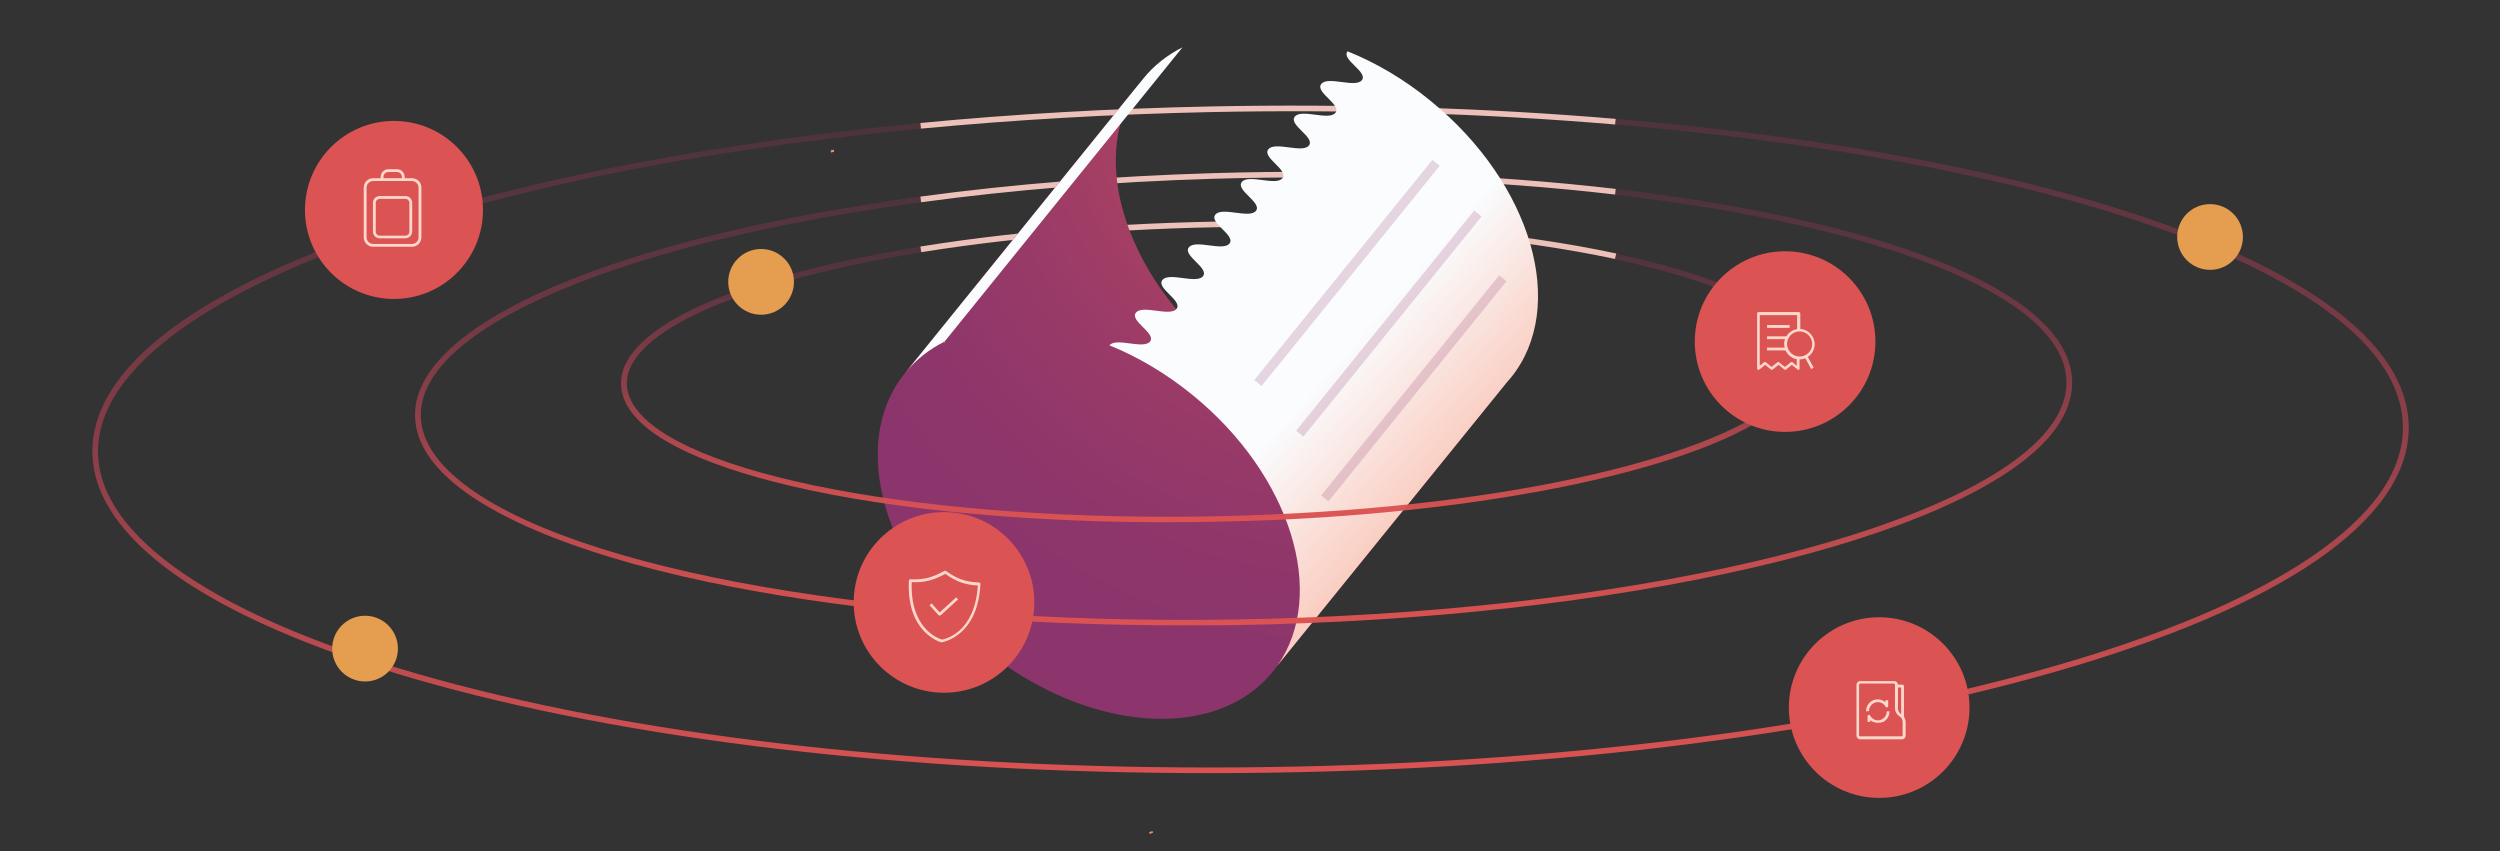 <svg xmlns="http://www.w3.org/2000/svg" viewBox="0 0 1331.3 453.3"><rect x="0" y="0" width="1331.3" height="453.3" fill="#333333" stroke="none"/><path fill="#E4936E" d="M789.7-38.6l-.4-.9 1.7-.6.2.5.1.5zM833.8-43.1h-.1v-.5l-.2-.4.2-.1.3.9zM442.6 81.2l-.3-.9c.4-.1.7-.2 1.1-.4l.4-.1.3 1-1.5.4z"/><path fill="#E4936E" d="M442.482 80.166l1.427-.461.307.951-1.427.462z"/><path fill="#EDC1BA" d="M490.4 68.5l-.3-3c49.7-4.8 101.5-7.7 153.8-8.8 74-1.5 146.9.7 216.5 6.6l-.3 3c-69.5-5.9-142.3-8.1-216.2-6.6-52.2 1.1-103.8 4.1-153.5 8.8zM490.5 107.7l-.4-3C539.5 98 592 93.8 646 92.2c74.2-2.2 148.4.7 214.4 8.4l-.3 3c-65.9-7.7-139.9-10.6-214-8.4-53.9 1.6-106.3 5.8-155.6 12.5zM860 137.9c-52.5-11.2-117.9-17.1-189-17.1-63.2 0-125.6 4.7-180.4 13.5l-.5-3c55-8.9 117.5-13.5 180.9-13.5 71.4 0 137 5.9 189.7 17.2l-.7 2.9z"/><path fill="#E4936E" d="M611.91 443.11l1.807-.586.309.95-1.808.587z"/><radialGradient id="a" cx="2154.251" cy="-2190.188" r="321.738" gradientTransform="matrix(.839 -.545 .545 .839 106 3062.863)" gradientUnits="userSpaceOnUse"><stop offset="0" stop-color="#db5352"/><stop offset=".164" stop-color="#c14a5b"/><stop offset=".381" stop-color="#a84063"/><stop offset=".596" stop-color="#983a68"/><stop offset=".804" stop-color="#8e366b"/><stop offset="1" stop-color="#8b356c"/></radialGradient><path fill="url(#a)" d="M801.9 204.1L680.2 354.5c-.8 1.1-1.6 2.2-2.5 3.3-30.5 37.5-99 32.2-153.1-11.7-53.8-43.7-73-109.3-43.1-146.9l.6-.8L608.2 42.6c-29.8 37.6-10.6 103.1 43.2 146.8 52.6 42.8 118.9 49 150.5 14.7z"/><path fill="#FAFCFE" d="M629.7 25.2l-33.1 40.9L503 181.9c-8 4-15.1 9.5-20.8 16.5L608.8 41.9c5.7-7.1 12.8-12.6 20.9-16.7z"/><linearGradient id="b" gradientUnits="userSpaceOnUse" x1="2069.675" y1="-2075.826" x2="2118.661" y2="-1905.28" gradientTransform="matrix(.839 -.545 .545 .839 106 3062.863)"><stop offset="0" stop-color="#fafcfe"/><stop offset=".576" stop-color="#fac1b1"/><stop offset=".596" stop-color="#f9af9f"/><stop offset=".638" stop-color="#f69182"/><stop offset=".68" stop-color="#f3796d"/><stop offset=".72" stop-color="#f26660"/><stop offset=".757" stop-color="#f15958"/><stop offset=".79" stop-color="#f05555"/></linearGradient><path fill="url(#b)" d="M590.8 183.9c3.5-4.4 18.1 2.3 21.6-2 3.5-4.4-11-11-7.5-15.4s18.1 2.3 21.6-2c3.5-4.4-11-11-7.5-15.4s18.1 2.3 21.6-2c3.5-4.4-11-11-7.5-15.4s18.1 2.3 21.6-2c3.5-4.4-11-11-7.5-15.4s18.1 2.3 21.6-2c3.5-4.4-11-11-7.5-15.4s18.1 2.3 21.6-2c3.5-4.4-11-11-7.5-15.4s18.1 2.3 21.6-2c3.5-4.4-11-11-7.5-15.4s18.1 2.3 21.6-2c3.5-4.4-11-11-7.5-15.4s18.1 2.3 21.6-2c3.5-4.4-11.2-11-7.6-15.4 15.1 6.1 30.2 14.9 44.2 26.4 54.1 44 73.2 110 42.7 147.5-.8 1-1.7 2-2.5 2.9L680.2 354.5c26.8-38 7.3-101.5-45.2-144.2-14-11.4-29.1-20.3-44.2-26.4z"/><path fill="#E4936E" d="M502.326 181.928l.25-.312.78.627-.251.312z"/><g opacity=".2" fill="#8B356C"><path d="M667.945 202.366l94.853-117.232 3.887 3.145-94.853 117.232zM690.21 229.345l94.854-117.232 3.887 3.145-94.853 117.232zM703.522 263.844l94.853-117.232 3.887 3.145-94.853 117.232z"/></g><linearGradient id="c" gradientUnits="userSpaceOnUse" x1="677.164" y1="288.642" x2="677.164" y2="-61.169" gradientTransform="matrix(1.002 -.021 0 1 -12.473 137.04)"><stop offset="0" stop-color="#db5352"/><stop offset=".262" stop-color="#d34f55" stop-opacity=".791"/><stop offset=".666" stop-color="#c2425a" stop-opacity=".467"/><stop offset="1" stop-color="#b1355f" stop-opacity=".2"/></linearGradient><path fill="url(#c)" d="M643.8 411.7c-160.5 0-310.2-17.7-421.7-49.8-111.4-32.1-172.9-75.3-172.9-121.6 0-39.1 43.1-76.6 124.8-108.4 79-30.9 191.3-54.4 316.1-66.4l.3 3c-258 24.7-438.2 95.3-438.2 171.8 0 22.5 15.2 44.3 45.2 64.9 29.4 20.2 71.6 38.3 125.5 53.8 111.2 32 260.7 49.7 420.9 49.7h.1c167.9 0 327-19 448-53.4 58.9-16.8 105.1-36.2 137.5-57.8 33.3-22.3 50.2-45.7 50.2-69.8 0-37.4-40.9-72.6-118.3-101.9-75.8-28.7-180-49.2-301.2-59.5l.3-3c121.5 10.3 225.9 30.9 302 59.7 78.7 29.7 120.3 65.9 120.3 104.7 0 49.3-67.4 95.6-189.9 130.5-121.2 34.5-280.6 53.5-448.8 53.5h-.2z"/><linearGradient id="d" gradientUnits="userSpaceOnUse" x1="662.038" y1="332.968" x2="662.038" y2="100.658"><stop offset="0" stop-color="#db5352"/><stop offset=".262" stop-color="#d34f55" stop-opacity=".791"/><stop offset=".666" stop-color="#c2425a" stop-opacity=".467"/><stop offset="1" stop-color="#b1355f" stop-opacity=".2"/></linearGradient><path fill="url(#d)" d="M629.2 333c-87.7 0-170-7-239.4-20.5-74.3-14.4-128.7-35.7-153.3-59.9-10.3-10.1-15.5-20.8-15.5-31.7 0-48.5 105.7-94.1 269.2-116.2l.4 3c-78.3 10.6-145 26.8-192.7 47-48.3 20.4-73.8 43.3-73.8 66.3 0 10.1 4.9 20 14.7 29.6 50.8 50 223 82.5 418.7 79.3 101.3-1.7 196.7-12.3 276-30.7 76.7-17.8 131.6-41.8 154.6-67.6 9.1-10.2 13.2-20.6 12.2-30.9-4.1-43-96.1-80.1-239.9-97l.3-3c69.7 8.2 129 21.4 171.5 38.3 44.3 17.6 68.9 38.8 71.1 61.4 1.1 11.2-3.3 22.3-12.9 33.2-23.5 26.3-78.9 50.6-156.2 68.5-79.4 18.4-175.1 29.1-276.6 30.8-9.7 0-19.1.1-28.4.1z"/><linearGradient id="e" gradientUnits="userSpaceOnUse" x1="646.603" y1="278.07" x2="646.603" y2="131.333"><stop offset="0" stop-color="#db5352"/><stop offset=".262" stop-color="#d34f55" stop-opacity=".791"/><stop offset=".666" stop-color="#c2425a" stop-opacity=".467"/><stop offset="1" stop-color="#b1355f" stop-opacity=".2"/></linearGradient><path fill="url(#e)" d="M621.5 278.1c-55.8 0-109.6-3.7-155.8-10.8-61.7-9.5-106-24.6-124.6-42.4-6.9-6.6-10.4-13.6-10.4-20.8 0-29.4 59.6-56.6 159.4-72.7l.5 3c-96.7 15.6-156.8 42.3-156.8 69.7 0 6.4 3.2 12.6 9.5 18.7 18.2 17.4 61.9 32.2 123 41.6 61.6 9.5 137.1 12.9 212.4 9.5 67.2-3 129.1-11.1 178.9-23.5 47.6-11.8 81.3-26.9 95-42.6 5.1-5.8 7.4-11.7 6.9-17.5-1.8-20.1-38.1-39.2-99.5-52.3l.6-2.9c63.7 13.6 99.9 33.1 101.8 55 .6 6.6-2 13.2-7.6 19.7-29.8 34.1-140.7 61.1-276.1 67.1-19.1.7-38.3 1.2-57.2 1.2z"/><circle fill="#DB5352" cx="950.6" cy="181.9" r="48.1"/><g fill="#FDD8CA"><path d="M957.8 197c-.2 0-.3-.1-.5-.2l-3.1-2.5-3.1 2.5c-.3.2-.7.2-.9 0l-3.1-2.5-3.1 2.5c-.3.2-.7.2-.9 0l-3.1-2.5-3.1 2.5c-.2.2-.5.2-.8.1-.3-.1-.4-.4-.4-.7v-29.3c0-.4.3-.7.8-.7h21.4c.4 0 .8.3.8.8v8.9H957v-8.1h-19.9v27l2.3-1.9c.3-.2.7-.2.9 0l3.1 2.5 3.1-2.5c.3-.2.7-.2.9 0l3.1 2.5 3.1-2.5c.3-.2.7-.2.9 0l2.3 1.9v-4.1h1.5v5.6c0 .3-.2.6-.4.7h-.1z"/><path d="M958.3 191.4c-.8 0-1.5-.1-2.3-.3-2.1-.6-3.8-2-4.9-3.9-1-1.9-1.3-4.1-.7-6.2 1.3-4.3 5.8-6.8 10.1-5.5 4.3 1.3 6.8 5.8 5.5 10.1-.9 3.4-4.2 5.8-7.7 5.8zm0-14.9c-2.9 0-5.5 1.9-6.4 4.8-.5 1.7-.3 3.5.6 5.1s2.3 2.7 4 3.2c3.5 1 7.2-1 8.3-4.5 1-3.5-1-7.2-4.5-8.3-.8-.2-1.4-.3-2-.3z"/><path d="M960.984 190.088l1.316-.72 3.51 6.4-1.316.721zM941 173.1h12v1.5h-12zM941 179.1h10.7v1.5H941zM941 185.1h10.5v1.5H941z"/></g><g><circle fill="#DB5352" cx="1000.7" cy="376.8" r="48.1"/><g fill="#FDD8CA"><path d="M1000 384.9c-.6 0-1.2-.1-1.7-.2-.9-.2-1.7-.7-2.3-1.2v.9h-1.5v-3c0-.3.2-.6.6-.7.3-.1.7.1.8.4.6 1.1 1.6 1.9 2.8 2.3 1.2.4 2.5.2 3.6-.4 1.5-.9 2.5-2.5 2.4-4.2h1.5c0 2.3-1.2 4.4-3.2 5.6-.9.3-2 .5-3 .5zM993.7 378.8c0-2.3 1.2-4.5 3.2-5.6 2.3-1.3 5.1-.9 7.1.7v-1h1.5v3.1c0 .3-.2.6-.6.7-.3.1-.7-.1-.8-.4-1.3-2.3-4.2-3.1-6.4-1.8-1.5.9-2.5 2.5-2.4 4.2l-1.6.1z"/><path d="M1012.8 393.7h-22.2c-1.1 0-2-.9-2-2v-27c0-1.1.9-2 2-2h18.1c1.1 0 2 .9 2 2v12.5c0 1.3.6 2.4 1.7 3.1 1.5.9 2.4 2.6 2.4 4.4v7.1c0 1-.9 1.9-2 1.9zm-22.3-29.6c-.3 0-.5.2-.5.5v27c0 .3.2.5.5.5h22.2c.3 0 .5-.2.5-.5v-7.1c0-1.3-.6-2.4-1.7-3.1-1.5-.9-2.4-2.6-2.4-4.4v-12.5c0-.3-.2-.5-.5-.5h-18.1z"/><path d="M1013.9 381.9h-1.5v-15.8h-2.5v-1.5h3.2c.4 0 .8.3.8.8v16.5z"/></g></g><g><circle fill="#DB5352" cx="502.7" cy="320.8" r="48.1"/><g fill="#FDD8CA"><path d="M501.6 342.1h-.2c-.2 0-18.8-4.9-17.4-32.9 0-.2.1-.4.2-.5.1-.1.4-.2.5-.2 7 .3 11.6-.8 18.2-4.5.3-.1.6-.1.8 0 6 4.3 10.4 5.9 17.7 6.2.4 0 .7.4.7.8-.7 14.5-6.2 22.2-10.7 26-4.9 4.2-9.6 5-9.8 5 .1.1.1.1 0 .1zM485.5 310c-.9 25 14.4 30.1 16.2 30.6 1.8-.3 17.5-3.9 19-28.8-7-.4-11.5-2.1-17.3-6.2-6.3 3.4-11.1 4.7-17.9 4.4z"/><path d="M500.4 327.8c-.2 0-.4-.1-.6-.2l-4.8-5.3 1.1-1 4.3 4.8 8.8-8 1 1.1-9.3 8.5c-.1 0-.3.1-.5.1z"/></g></g><g><circle fill="#DB5352" cx="209.8" cy="111.8" r="47.4"/><g fill="#FDD8CA"><path d="M219.4 131.4h-20.7c-2.8 0-5-2.2-5-5V99.9c0-2.8 2.2-5 5-5h20.7c2.8 0 5 2.2 5 5v26.5c0 2.8-2.2 5-5 5zm-20.7-35c-1.9 0-3.5 1.6-3.5 3.5v26.5c0 1.9 1.6 3.5 3.5 3.5h20.7c1.9 0 3.5-1.6 3.5-3.5V99.9c0-1.9-1.6-3.5-3.5-3.5h-20.7z"/><path d="M215.9 126.9h-13.7c-2 0-3.6-1.6-3.6-3.6V108c0-2 1.6-3.6 3.6-3.6h13.7c2 0 3.6 1.6 3.6 3.6v15.4c-.1 1.9-1.7 3.5-3.6 3.5zm-13.7-21c-1.1 0-2.1.9-2.1 2.1v15.4c0 1.1.9 2.1 2.1 2.1h13.7c1.1 0 2.1-.9 2.1-2.1V108c0-1.1-.9-2.1-2.1-2.1h-13.7zM215.5 95.6H214v-1.4c0-1.5-1.2-2.6-2.6-2.6h-4.6c-1.5 0-2.6 1.2-2.6 2.6v1.4h-1.5v-1.4c0-2.3 1.9-4.1 4.1-4.1h4.6c2.3 0 4.1 1.9 4.1 4.1v1.4z"/></g></g><g><circle fill="#E59D50" cx="1176.9" cy="126.2" r="17.5"/></g><g><circle fill="#E59D50" cx="405.3" cy="150.1" r="17.5"/></g><g><circle fill="#E59D50" cx="194.4" cy="345.4" r="17.5"/></g></svg>